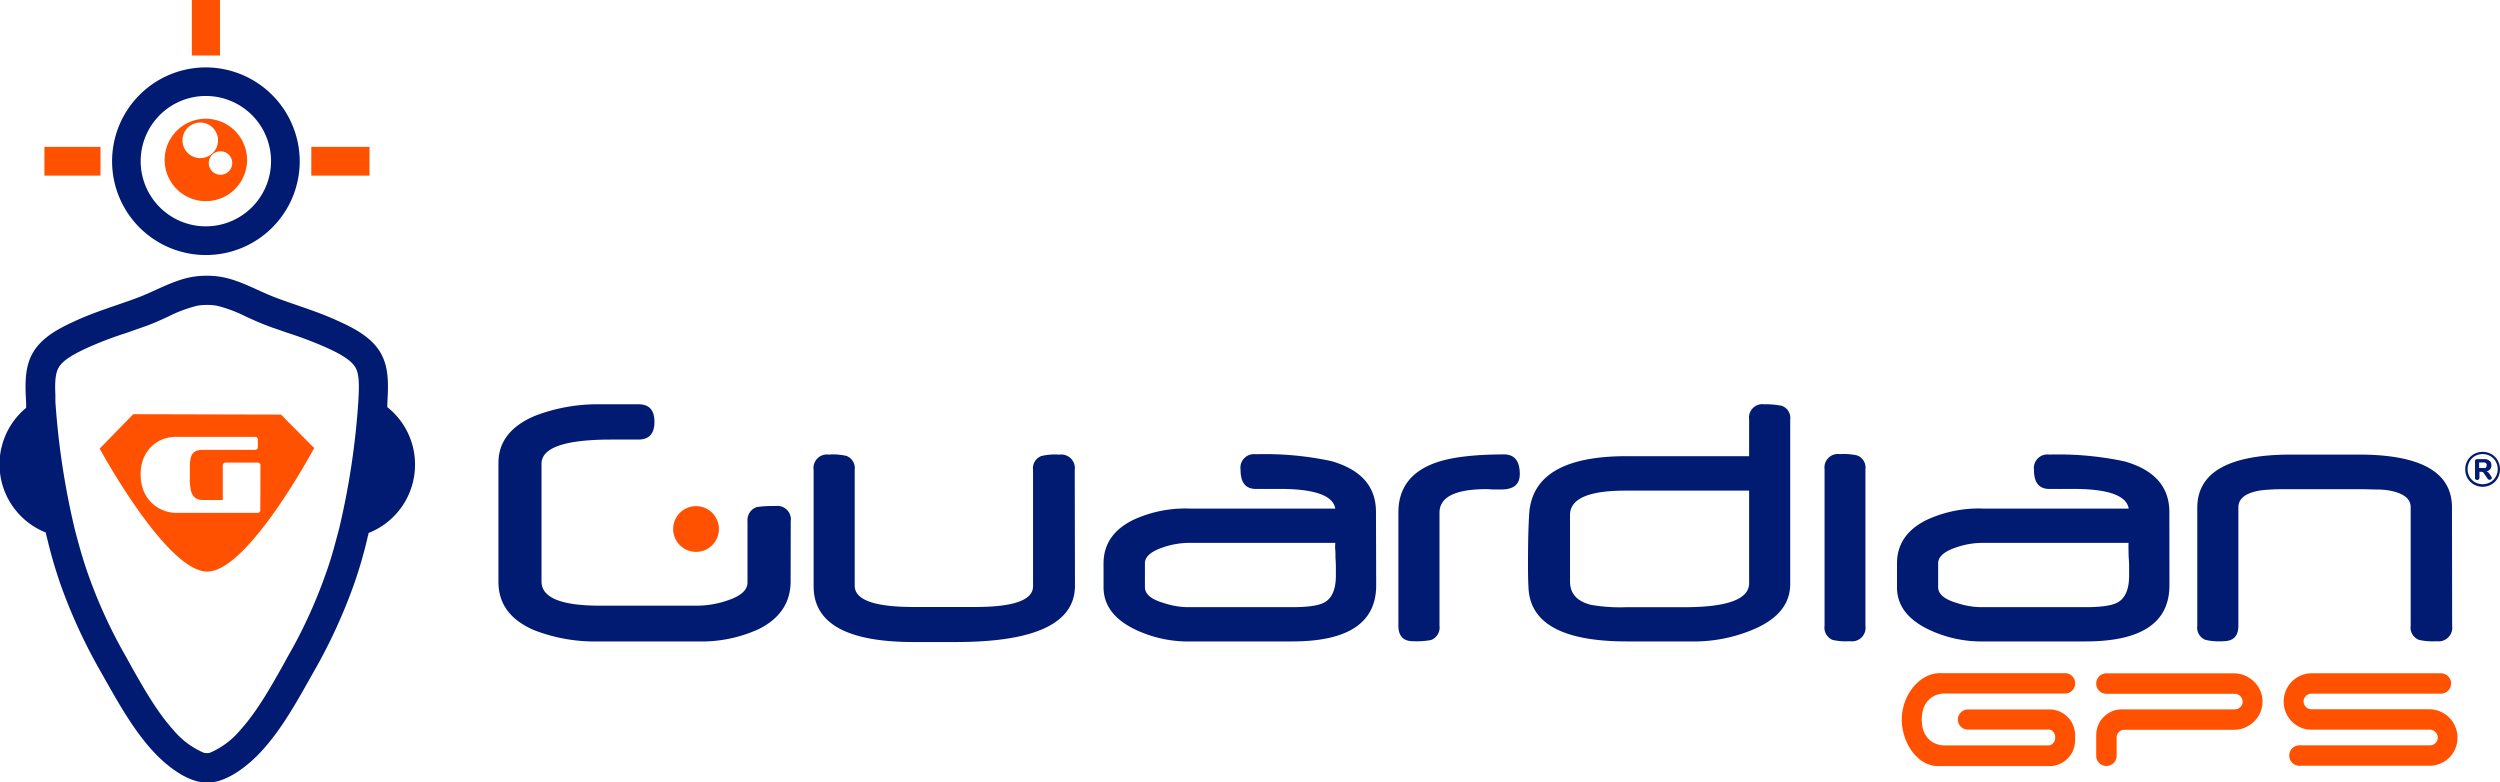 <svg xmlns="http://www.w3.org/2000/svg" viewBox="0 0 451.41 141.28"><defs><style>.cls-1{fill:#001b71;}.cls-2{fill:#ff5100;}</style></defs><g id="Capa_2" data-name="Capa 2"><g id="Capa_1-2" data-name="Capa 1"><path class="cls-1" d="M142.76,104.92q0,5.83-5.8,8.69a24.79,24.79,0,0,1-11,2.21H108.25a30.32,30.32,0,0,1-11.72-2Q90,111.07,90,105.06V83.6q0-5.77,6.68-8.55A31.44,31.44,0,0,1,108.32,73h7q2.85,0,2.85,3.17t-2.85,3.2h-2.15c-.21,0-.33,0-.35,0l-1.44,0-1,0q-12.6,0-12.6,4.37V105q0,4.37,10.56,4.36H126a16.84,16.84,0,0,0,5.38-.95c2.4-.79,3.59-1.87,3.59-3.23V94.12a2.49,2.49,0,0,1,1.69-2.57,21.56,21.56,0,0,1,3.38-.18,2.43,2.43,0,0,1,2.74,2.75Z"></path><path class="cls-1" d="M194.1,105.76q0,10.17-21.54,10.17l-1.54,0-2.22,0s-.12,0-.28,0H165q-18.09,0-18.09-10.06V84.86a2.44,2.44,0,0,1,2.74-2.78,10.62,10.62,0,0,1,3.21.25,2.37,2.37,0,0,1,1.47,2.53v20.9q0,3.84,10.67,3.84h11.08q10.44,0,10.45-3.73v-21a2.36,2.36,0,0,1,1.51-2.53,10.69,10.69,0,0,1,3.24-.25,2.46,2.46,0,0,1,2.78,2.78Z"></path><path class="cls-1" d="M248.49,105.69q0,10.14-15.2,10.13H215.13A22.18,22.18,0,0,1,205,113.68q-5.73-2.75-5.74-7.64v-4.29q0-5.28,5.46-7.92a22.36,22.36,0,0,1,10.13-2h26.25q-.6-3.56-10.07-3.55l-.93,0-1.25,0a1,1,0,0,1-.35,0h-1.76q-2.75,0-2.74-3.48a2.44,2.44,0,0,1,2.74-2.78,57.32,57.32,0,0,1,13.62,1.23q8.08,2.3,8.09,9.15Zm-7.28-1.76c0-.33,0-.74,0-1.23s0-1.07-.05-1.72,0-1.24-.06-1.73,0-.9,0-1.23H214.71a14.74,14.74,0,0,0-4.78.84c-2.14.73-3.2,1.68-3.2,2.85V106q0,1.88,3.3,2.85a14.09,14.09,0,0,0,4.89.78h18.44q4.15,0,5.7-.81Q241.21,107.7,241.21,103.93Z"></path><path class="cls-1" d="M274.42,85.6q0,2.78-3.31,2.78c-.3,0-.74,0-1.32,0s-1-.06-1.32-.06q-8.55,0-8.55,4.26V113a2.38,2.38,0,0,1-1.55,2.57,14.19,14.19,0,0,1-3.23.21c-1.76,0-2.64-.94-2.64-2.81V92.53q0-6.61,6.79-9,4.15-1.47,12.35-1.48C273.49,82.08,274.42,83.26,274.42,85.6Z"></path><path class="cls-1" d="M323.25,105.44q0,5.43-6.72,8.24a27.63,27.63,0,0,1-11.43,2.14H293.77q-17.2,0-17.77-9.53c-.07-1.13-.1-2.6-.1-4.43q0-5.53.21-9,.63-10.48,17.55-10.49h22.17V75.78A2.43,2.43,0,0,1,318.57,73a14.21,14.21,0,0,1,3.17.28,2.32,2.32,0,0,1,1.51,2.49Zm-7.42-.14V88.59H293.49q-10,0-10,4.4v12q0,3.27,3.77,4.22a30.41,30.41,0,0,0,6.36.43h10.7Q315.83,109.6,315.83,105.3Z"></path><path class="cls-1" d="M336.83,113a2.45,2.45,0,0,1-2.78,2.78,10.81,10.81,0,0,1-3.16-.24,2.38,2.38,0,0,1-1.44-2.54V84.72A2.43,2.43,0,0,1,332.22,82a10.73,10.73,0,0,1,3.14.24,2.35,2.35,0,0,1,1.47,2.5Z"></path><path class="cls-1" d="M391.72,105.69q0,10.14-15.2,10.13H358.37a22.19,22.19,0,0,1-10.1-2.14q-5.75-2.75-5.74-7.64v-4.29q0-5.28,5.46-7.92a22.36,22.36,0,0,1,10.13-2h26.25q-.6-3.56-10.07-3.55l-.93,0-1.25,0a1,1,0,0,1-.35,0H370q-2.75,0-2.74-3.48A2.44,2.44,0,0,1,370,82.08a57.32,57.32,0,0,1,13.62,1.23q8.08,2.3,8.09,9.15Zm-7.28-1.76c0-.33,0-.74,0-1.23s0-1.07-.05-1.72-.05-1.24-.06-1.73,0-.9,0-1.23H357.94a14.78,14.78,0,0,0-4.78.84c-2.14.73-3.2,1.68-3.2,2.85V106q0,1.88,3.3,2.85a14.11,14.11,0,0,0,4.9.78h18.43q4.16,0,5.7-.81Q384.44,107.7,384.44,103.93Z"></path><path class="cls-1" d="M442.77,113a2.46,2.46,0,0,1-2.78,2.78,11,11,0,0,1-3.2-.24,2.36,2.36,0,0,1-1.51-2.54V91.58q0-2.28-3.8-3a13.49,13.49,0,0,0-2.06-.19c-.93,0-2.1-.06-3.5-.06H413.11c-1.29,0-2.37,0-3.25.08a15.32,15.32,0,0,0-2.1.21c-2.39.47-3.59,1.46-3.59,3V113c0,1.86-.91,2.78-2.74,2.78a11,11,0,0,1-3.2-.24,2.37,2.37,0,0,1-1.48-2.54V91.69q0-9.61,17-9.61h12.14q16.84,0,16.85,9.54Z"></path><path class="cls-2" d="M121.55,95.52a4.13,4.13,0,1,1,4.13,4.13A4.13,4.13,0,0,1,121.55,95.52Z"></path><path class="cls-2" d="M353.52,129.94a1.77,1.77,0,0,1,.54-1.3,1.79,1.79,0,0,1,1.31-.54h14.69a4.44,4.44,0,0,1,1.81.37,4.64,4.64,0,0,1,1.47,1,4.34,4.34,0,0,1,1,1.5,4.87,4.87,0,0,1,.35,1.82v.85a4.87,4.87,0,0,1-.35,1.82,4.43,4.43,0,0,1-1,1.5,4.64,4.64,0,0,1-1.47,1,4.44,4.44,0,0,1-1.81.37h-20a5.19,5.19,0,0,1-2.8-.77,7.29,7.29,0,0,1-2.09-2,8.93,8.93,0,0,1-1.32-2.7,9.81,9.81,0,0,1-.46-2.92,9.69,9.69,0,0,1,.47-2.93,8.87,8.87,0,0,1,1.41-2.69,7.61,7.61,0,0,1,2.22-2,5.63,5.63,0,0,1,3-.77h22.36a1.77,1.77,0,0,1,1.31.54,1.83,1.83,0,0,1,0,2.6,1.77,1.77,0,0,1-1.31.54H351.3a4.28,4.28,0,0,0-2.17.48,4,4,0,0,0-1.3,1.17,4.22,4.22,0,0,0-.66,1.52,7.75,7.75,0,0,0-.17,1.51,7.85,7.85,0,0,0,.17,1.52,4.17,4.17,0,0,0,.66,1.51,4,4,0,0,0,1.3,1.17,4.28,4.28,0,0,0,2.17.48h18.61a1.06,1.06,0,0,0,.82-.42,1.44,1.44,0,0,0,.37-1,1.55,1.55,0,0,0-.33-1,1,1,0,0,0-.86-.43H355.37a1.83,1.83,0,0,1-1.85-1.84Z"></path><path class="cls-2" d="M378.5,123.42a1.84,1.84,0,0,1,1.84-1.84h23a5,5,0,0,1,2,.4,5.33,5.33,0,0,1,1.65,1.09,5,5,0,0,1,0,7.22,5.33,5.33,0,0,1-1.65,1.09,5,5,0,0,1-2,.4H383.38a1.42,1.42,0,0,0-.85.47,1.35,1.35,0,0,0-.34.95v3.27a1.75,1.75,0,0,1-.56,1.3,1.79,1.79,0,0,1-1.29.54,1.84,1.84,0,0,1-1.84-1.84v-3.69a4.87,4.87,0,0,1,.35-1.82,4.34,4.34,0,0,1,1-1.5,4.67,4.67,0,0,1,1.45-1,4.4,4.4,0,0,1,1.83-.37h20.37a1.46,1.46,0,0,0,1-.4,1.34,1.34,0,0,0,.44-1,1.37,1.37,0,0,0-.44-1,1.44,1.44,0,0,0-1-.42H380.34a1.84,1.84,0,0,1-1.84-1.84Z"></path><path class="cls-2" d="M415.45,131.38a5.14,5.14,0,0,1-2.7-2.7,5.18,5.18,0,0,1,0-4,5.11,5.11,0,0,1,2.7-2.71,4.93,4.93,0,0,1,2-.4h23.29a1.84,1.84,0,0,1,0,3.68H417.37a1.48,1.48,0,0,0-1,.4,1.38,1.38,0,0,0,0,2,1.42,1.42,0,0,0,1,.42h21.22a5.09,5.09,0,0,1,3.65,1.5,5.12,5.12,0,0,1,1.09,1.63,5,5,0,0,1,.4,2,4.93,4.93,0,0,1-.4,2,5.26,5.26,0,0,1-1.09,1.61,4.86,4.86,0,0,1-1.63,1.07,5.23,5.23,0,0,1-2,.39H415.34a1.85,1.85,0,1,1,0-3.69h23.41a1.37,1.37,0,0,0,1-.4,1.3,1.3,0,0,0,.42-1,1.4,1.4,0,0,0-.42-1,1.36,1.36,0,0,0-1-.43h-21.3A4.93,4.93,0,0,1,415.45,131.38Z"></path><rect class="cls-2" x="34.64" width="5.08" height="10.02"></rect><rect class="cls-2" x="8.02" y="26.52" width="10.12" height="5.19"></rect><rect class="cls-2" x="56.21" y="26.52" width="10.51" height="5.19"></rect><path class="cls-1" d="M37.17,12.17A16.94,16.94,0,1,0,54.12,29.11,17,17,0,0,0,37.17,12.17Zm0,28.7A11.77,11.77,0,1,1,48.94,29.11,11.78,11.78,0,0,1,37.17,40.87Z"></path><path class="cls-2" d="M37.17,21.44a7.44,7.44,0,1,0,7.44,7.44A7.45,7.45,0,0,0,37.17,21.44Zm-1,7.11a3.21,3.21,0,1,1,3.2-3.21A3.21,3.21,0,0,1,36.17,28.55Zm3.5,3a2.12,2.12,0,0,1,0-4.23,2.12,2.12,0,1,1,0,4.23Z"></path><path class="cls-1" d="M74.94,83.87a13.2,13.2,0,0,0-5-10.35s0-.09,0-.14,0-.4,0-.6c.17-3,.36-6.3-1.18-9-1.69-3-5.09-4.65-8.1-6-3.45-1.56-7.1-2.63-10.63-3.95-3.26-1.19-6.38-3.11-9.81-3.78a14.8,14.8,0,0,0-2.89-.26h0a14.87,14.87,0,0,0-2.89.26c-3.43.67-6.55,2.59-9.8,3.78C21.14,55.13,17.49,56.2,14,57.76c-3,1.36-6.41,3-8.1,6-1.54,2.71-1.34,6-1.18,9,0,.2,0,.4,0,.6s0,.19,0,.28A13.24,13.24,0,0,0,8.26,96.15l.09.42c0,.16.09.32.13.49A83.39,83.39,0,0,0,11,105.72a97.86,97.86,0,0,0,7.2,15.59c2.71,4.77,5.52,10,9.22,14.1,2,2.23,5,4.77,8,5.62a6.92,6.92,0,0,0,2,.25h0a6.88,6.88,0,0,0,2-.25c3-.85,6-3.39,8-5.62,3.71-4.08,6.51-9.33,9.22-14.1a97.86,97.86,0,0,0,7.2-15.59,81,81,0,0,0,2.53-8.66c0-.17.09-.33.13-.49s0-.23.07-.34A13.25,13.25,0,0,0,74.94,83.87ZM64.76,71.31l-.06,1.17a138.28,138.28,0,0,1-3.45,22.91c-.17.68-.37,1.38-.55,2.07-.57,2.16-1.2,4.32-2,6.48a88.7,88.7,0,0,1-6.81,14.74l-.82,1.5c-2.33,4.15-4.78,8.45-7.71,11.67a14.54,14.54,0,0,1-5.46,4.07,1.75,1.75,0,0,1-.5.06h-.1a1.75,1.75,0,0,1-.5-.06,14.54,14.54,0,0,1-5.46-4.07c-2.93-3.22-5.37-7.52-7.71-11.67l-.82-1.5A89.51,89.51,0,0,1,16,103.94c-.78-2.16-1.41-4.32-2-6.48-.18-.69-.38-1.39-.54-2.07A139.44,139.44,0,0,1,10,72.48L10,71.31c-.09-1.94-.07-3.81.58-4.92.84-1.53,3.38-2.77,5.66-3.8a68,68,0,0,1,6.69-2.51c1.21-.44,2.4-.84,3.62-1.28s2.62-1.08,3.83-1.64a25,25,0,0,1,5.16-1.94,9.11,9.11,0,0,1,1.59-.16h.52a9.11,9.11,0,0,1,1.59.16,25,25,0,0,1,5.16,1.94c1.21.56,2.49,1.13,3.83,1.64s2.41.84,3.62,1.28a68,68,0,0,1,6.69,2.51c2.28,1,4.82,2.27,5.66,3.8C64.83,67.5,64.85,69.37,64.76,71.31Z"></path><path class="cls-2" d="M50.73,74.86l-26.67-.07L18,81s12.05,22.23,19.43,22.21S56.73,80.9,56.73,80.9ZM47,92.06a.48.48,0,0,1-.53.55H32a6.56,6.56,0,0,1-2.63-.51,6.35,6.35,0,0,1-2.11-1.43,6.24,6.24,0,0,1-1.38-2.18,7.53,7.53,0,0,1-.48-2.73A7.94,7.94,0,0,1,25.82,83a6.68,6.68,0,0,1,1.35-2.19,6.27,6.27,0,0,1,2.06-1.44A6.85,6.85,0,0,1,32,78.88H46c.37,0,.55.17.55.52v1.3c0,.37-.18.53-.55.53H36.65a3.66,3.66,0,0,0-1.12.15,1.65,1.65,0,0,0-.74.51,2.86,2.86,0,0,0-.4,1,9.16,9.16,0,0,0-.11,1.53v2.2a8.39,8.39,0,0,0,.15,1.72,2.92,2.92,0,0,0,.43,1.14,1.79,1.79,0,0,0,.73.61,2.83,2.83,0,0,0,1.06.19h3.58V84.08c0-.36.17-.55.53-.55H46.5a.49.49,0,0,1,.53.55Z"></path><path class="cls-1" d="M449.87,82A3.06,3.06,0,0,1,451,83.15a3.31,3.31,0,0,1,0,3.19,3.06,3.06,0,0,1-1.13,1.13,3.18,3.18,0,0,1-4.33-1.13,3.31,3.31,0,0,1,0-3.19A3.09,3.09,0,0,1,446.68,82a3.31,3.31,0,0,1,3.19,0Zm-.23,5.08a2.58,2.58,0,0,0,1-1,2.79,2.79,0,0,0,0-2.74,2.58,2.58,0,0,0-1-1,2.84,2.84,0,0,0-2.73,0,2.61,2.61,0,0,0-1,1,2.86,2.86,0,0,0,0,2.74,2.61,2.61,0,0,0,1,1,2.84,2.84,0,0,0,2.73,0Zm.21-1a.35.35,0,0,1,.09.22.27.27,0,0,1-.13.23.4.4,0,0,1-.28.1.44.44,0,0,1-.36-.19l-.68-1a.68.68,0,0,0-.19-.19.53.53,0,0,0-.26-.06h-.34v1.08a.42.42,0,0,1-.69.3.37.37,0,0,1-.11-.3v-3A.39.39,0,0,1,447,83a.41.41,0,0,1,.27-.1h1.24a1.43,1.43,0,0,1,1,.3,1,1,0,0,1,.35.83,1.07,1.07,0,0,1-.24.71,1.1,1.1,0,0,1-.68.36.6.6,0,0,1,.28.13,2.12,2.12,0,0,1,.25.26Zm-1-1.67a.46.46,0,0,0,.16-.4.47.47,0,0,0-.16-.4.85.85,0,0,0-.48-.11h-.73v1h.73A.77.77,0,0,0,448.9,84.43Z"></path></g></g></svg>